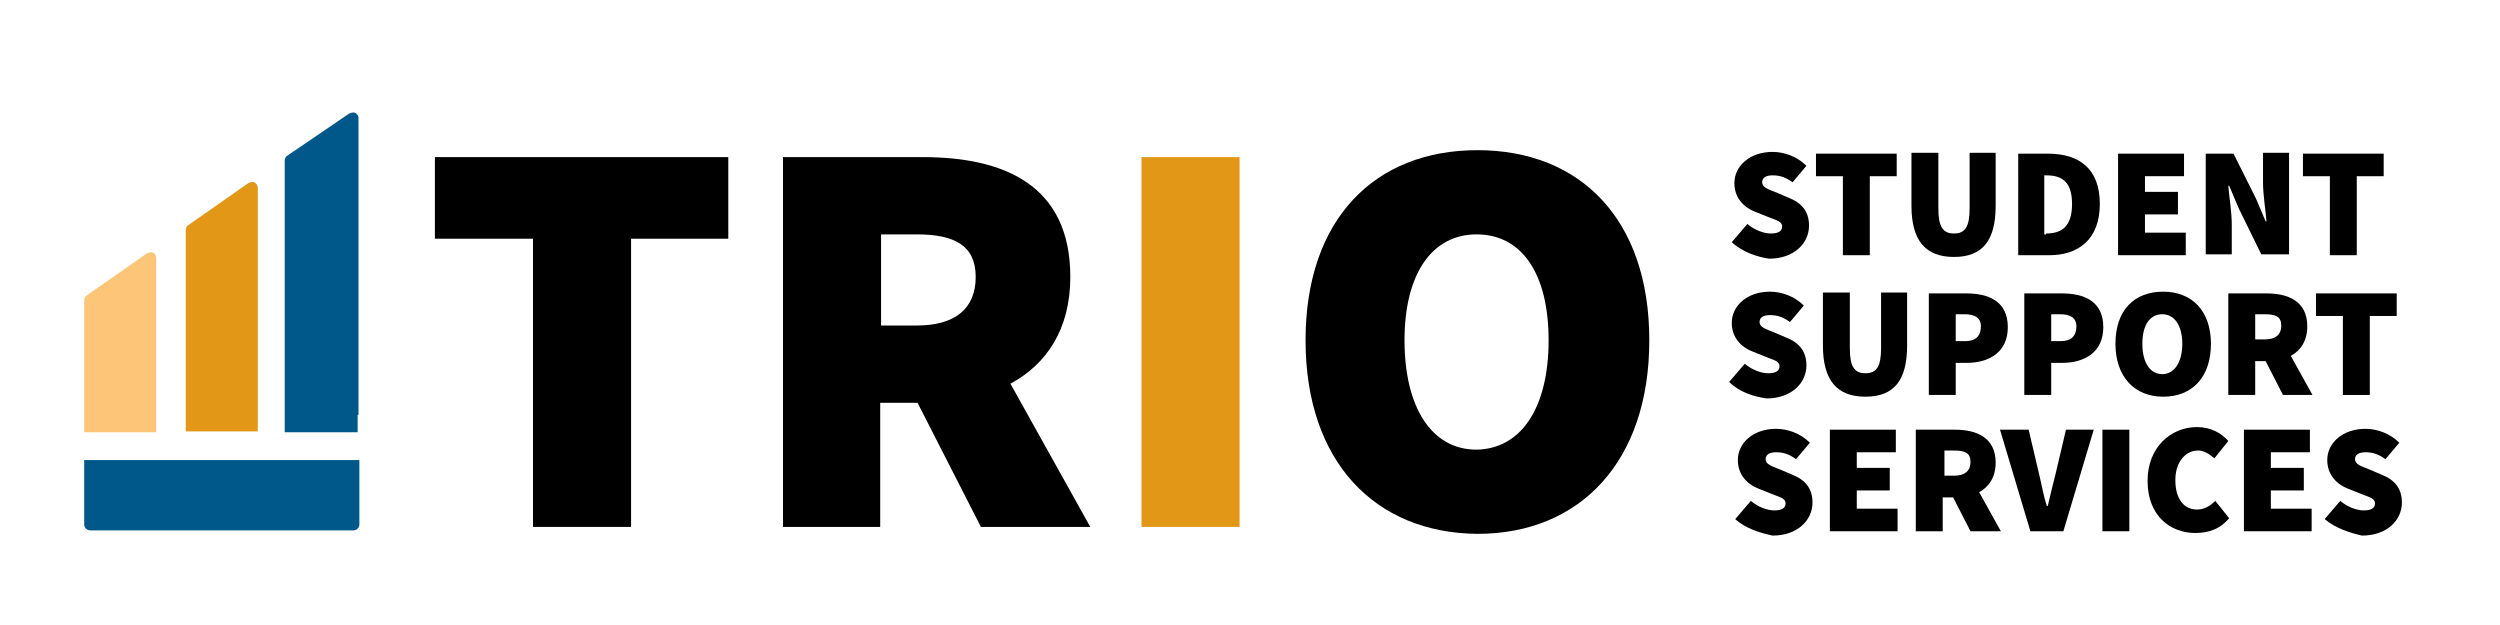 <?xml version="1.0" encoding="utf-8"?>
<!-- Generator: Adobe Illustrator 27.9.0, SVG Export Plug-In . SVG Version: 6.00 Build 0)  -->
<svg version="1.1" id="Layer_1" xmlns="http://www.w3.org/2000/svg" xmlns:xlink="http://www.w3.org/1999/xlink" x="0px" y="0px"
	 viewBox="0 0 288 72" style="enable-background:new 0 0 288 72;" xml:space="preserve">
<style type="text/css">
	.st0{fill:#FDC578;}
	.st1{fill:#E39717;}
	.st2{fill:#00588A;}
</style>
<g>
	<path class="st0" d="M17.6,29.1c-0.2-0.1-0.5,0-0.7,0.1l-7,4.9c-0.1,0.1-0.2,0.3-0.2,0.5v13.2v1.3v0.7h7.7h0H18v-0.7v-1.3v-18
		C18,29.5,17.9,29.2,17.6,29.1"/>
	<path class="st1" d="M29.3,21c-0.2-0.1-0.5,0-0.7,0.1l-7,4.9c-0.1,0.1-0.2,0.3-0.2,0.5v21.2v1.3v0.7H22h7h0.7v-0.7v-1.3V21.6
		C29.7,21.4,29.5,21.1,29.3,21"/>
	<path class="st2" d="M41.3,47.8V13.6c0-0.3-0.2-0.5-0.4-0.6c-0.2-0.1-0.5,0-0.7,0.1L33,18c-0.1,0.1-0.2,0.3-0.2,0.5l0,31.3h8.4
		V47.8z"/>
	<path class="st2" d="M9.7,53v0.6c0,0,0,0,0,0v6.8c0,0.4,0.3,0.7,0.7,0.7h30.3c0.4,0,0.7-0.3,0.7-0.7V55h0v-2H9.7z"/>
</g>
<path d="M61.4,27.5H50.1v-9.4h33.8v9.4H72.7v33.2H61.4V27.5z"/>
<path d="M90.2,18.1h16.1c9.2,0,17,3.1,17,13.8c0,6.1-2.8,10.1-6.9,12.3l9.2,16.5h-12.6l-7.3-14.3h-4.3v14.3H90.2V18.1z M105.6,37.5
	c4.5,0,6.8-2,6.8-5.6S110,27,105.6,27h-4.1v10.5H105.6z"/>
<path class="st1" d="M131.5,18.1h11.3v42.6h-11.3V18.1z"/>
<path d="M150.4,39.2c0-14,8-21.9,19.8-21.9c11.8,0,19.8,7.9,19.8,21.9c0,14-8,22.3-19.8,22.3C158.4,61.4,150.4,53.2,150.4,39.2z
	 M178.4,39.2c0-7.7-3.1-12.2-8.3-12.2c-5.1,0-8.3,4.5-8.3,12.2c0,7.7,3.1,12.6,8.3,12.6C175.3,51.7,178.4,46.9,178.4,39.2z"/>
<path d="M199.5,27.9l1.8-2.1c0.8,0.7,1.9,1.1,2.7,1.1c0.9,0,1.3-0.3,1.3-0.8c0-0.6-0.6-0.7-1.6-1.1l-1.5-0.6
	c-1.3-0.5-2.4-1.6-2.4-3.3c0-2,1.8-3.6,4.4-3.6c1.3,0,2.8,0.5,3.9,1.6l-1.6,1.9c-0.8-0.6-1.5-0.8-2.3-0.8c-0.8,0-1.2,0.3-1.2,0.8
	c0,0.6,0.7,0.8,1.7,1.2l1.4,0.6c1.5,0.6,2.3,1.6,2.3,3.2c0,2-1.7,3.8-4.6,3.8C202.5,29.6,200.8,29.1,199.5,27.9z"/>
<path d="M212.3,20.3h-3.1v-2.6h9.3v2.6h-3.1v9.1h-3.1V20.3z"/>
<path d="M220.2,23.7v-6.1h3.1v6.4c0,2.1,0.5,2.9,1.8,2.9s1.8-0.8,1.8-2.9v-6.4h3v6.1c0,4-1.5,5.9-4.8,5.9S220.2,27.7,220.2,23.7z"/>
<path d="M232.4,17.7h3.5c3.6,0,6,1.7,6,5.8s-2.5,5.9-5.8,5.9h-3.6V17.7z M235.7,26.9c1.7,0,3-0.7,3-3.4s-1.3-3.3-3-3.3h-0.2v6.8
	H235.7z"/>
<path d="M244,17.7h7.6v2.6h-4.5v1.8h3.8v2.6h-3.8v2.1h4.7v2.6H244V17.7z"/>
<path d="M254.1,17.7h3.2l2.6,5.2l1.1,2.6h0.1c-0.1-1.3-0.4-3-0.4-4.5v-3.4h3v11.7h-3.2l-2.6-5.3l-1.1-2.6h-0.1
	c0.1,1.3,0.4,3,0.4,4.5v3.4h-3V17.7z"/>
<path d="M268.4,20.3h-3.1v-2.6h9.3v2.6h-3.1v9.1h-3.1V20.3z"/>
<path d="M199.2,44l1.8-2.1c0.8,0.7,1.9,1.1,2.7,1.1c0.9,0,1.3-0.3,1.3-0.8c0-0.6-0.6-0.7-1.6-1.1l-1.5-0.6c-1.3-0.5-2.4-1.6-2.4-3.3
	c0-2,1.8-3.6,4.4-3.6c1.3,0,2.8,0.5,3.9,1.6l-1.6,1.9c-0.8-0.6-1.5-0.8-2.3-0.8c-0.8,0-1.2,0.3-1.2,0.8c0,0.6,0.7,0.8,1.7,1.2
	l1.4,0.6c1.5,0.6,2.3,1.6,2.3,3.2c0,2-1.7,3.8-4.6,3.8C202.1,45.7,200.4,45.2,199.2,44z"/>
<path d="M210,39.8v-6.1h3.1v6.4c0,2.1,0.5,2.9,1.8,2.9s1.8-0.8,1.8-2.9v-6.4h3v6.1c0,4-1.5,5.9-4.8,5.9
	C211.6,45.7,210,43.8,210,39.8z"/>
<path d="M222.2,33.8h4.3c2.6,0,4.8,0.9,4.8,3.9c0,2.9-2.2,4.1-4.7,4.1h-1.3v3.7h-3.1V33.8z M226.4,39.3c1.2,0,1.8-0.6,1.8-1.7
	c0-1-0.7-1.4-1.9-1.4h-1v3.1H226.4z"/>
<path d="M233.2,33.8h4.3c2.6,0,4.8,0.9,4.8,3.9c0,2.9-2.2,4.1-4.7,4.1h-1.3v3.7h-3.1V33.8z M237.4,39.3c1.2,0,1.8-0.6,1.8-1.7
	c0-1-0.7-1.4-1.9-1.4h-1v3.1H237.4z"/>
<path d="M243.7,39.6c0-3.9,2.2-6,5.5-6c3.3,0,5.5,2.2,5.5,6c0,3.9-2.2,6.1-5.5,6.1C245.9,45.7,243.7,43.4,243.7,39.6z M251.4,39.6
	c0-2.1-0.9-3.4-2.3-3.4c-1.4,0-2.3,1.2-2.3,3.4s0.9,3.5,2.3,3.5C250.5,43.1,251.4,41.7,251.4,39.6z"/>
<path d="M256.7,33.8h4.4c2.5,0,4.7,0.9,4.7,3.8c0,1.7-0.8,2.8-1.9,3.4l2.5,4.5H263l-2-3.9h-1.2v3.9h-3.1V33.8z M260.9,39.1
	c1.2,0,1.9-0.5,1.9-1.6c0-1-0.6-1.3-1.9-1.3h-1.1v2.9H260.9z"/>
<path d="M269.9,36.4h-3.1v-2.6h9.3v2.6H273v9.1h-3.1V36.4z"/>
<path d="M199.9,59.8l1.8-2.1c0.8,0.7,1.9,1.1,2.7,1.1c0.9,0,1.3-0.3,1.3-0.8c0-0.6-0.6-0.7-1.6-1.1l-1.5-0.6
	c-1.3-0.5-2.4-1.6-2.4-3.3c0-2,1.8-3.6,4.4-3.6c1.3,0,2.8,0.5,3.9,1.6l-1.6,1.9c-0.8-0.6-1.5-0.8-2.3-0.8c-0.8,0-1.2,0.3-1.2,0.8
	c0,0.6,0.7,0.8,1.7,1.2l1.4,0.6c1.5,0.6,2.3,1.6,2.3,3.2c0,2-1.7,3.8-4.6,3.8C202.8,61.4,201.1,60.9,199.9,59.8z"/>
<path d="M210.8,49.5h7.6v2.6h-4.5v1.8h3.8v2.6h-3.8v2.1h4.7v2.6h-7.8V49.5z"/>
<path d="M220.8,49.5h4.4c2.5,0,4.7,0.9,4.7,3.8c0,1.7-0.8,2.8-1.9,3.4l2.5,4.5h-3.5l-2-3.9h-1.2v3.9h-3.1V49.5z M225.1,54.8
	c1.2,0,1.9-0.5,1.9-1.6c0-1-0.6-1.3-1.9-1.3h-1.1v2.9H225.1z"/>
<path d="M230.4,49.5h3.3l1.2,5.1c0.3,1.2,0.5,2.5,0.9,3.7h0.1c0.3-1.3,0.6-2.5,0.9-3.7l1.2-5.1h3.2l-3.5,11.7h-3.8L230.4,49.5z"/>
<path d="M242.2,49.5h3.1v11.7h-3.1V49.5z"/>
<path d="M247.4,55.4c0-3.9,2.7-6.2,5.7-6.2c1.6,0,2.8,0.7,3.6,1.6l-1.6,2c-0.6-0.5-1.2-0.9-1.9-0.9c-1.4,0-2.6,1.3-2.6,3.4
	c0,2.2,1,3.4,2.5,3.4c0.9,0,1.6-0.5,2.1-1l1.6,2c-1,1.2-2.3,1.7-3.9,1.7C250,61.4,247.4,59.4,247.4,55.4z"/>
<path d="M258.5,49.5h7.6v2.6h-4.5v1.8h3.8v2.6h-3.8v2.1h4.7v2.6h-7.8V49.5z"/>
<path d="M267.8,59.8l1.8-2.1c0.8,0.7,1.9,1.1,2.7,1.1c0.9,0,1.3-0.3,1.3-0.8c0-0.6-0.6-0.7-1.6-1.1l-1.5-0.6
	c-1.3-0.5-2.4-1.6-2.4-3.3c0-2,1.8-3.6,4.4-3.6c1.3,0,2.8,0.5,3.9,1.6l-1.6,1.9c-0.8-0.6-1.5-0.8-2.3-0.8c-0.8,0-1.2,0.3-1.2,0.8
	c0,0.6,0.7,0.8,1.7,1.2l1.4,0.6c1.5,0.6,2.3,1.6,2.3,3.2c0,2-1.7,3.8-4.6,3.8C270.8,61.4,269.1,60.9,267.8,59.8z"/>
</svg>
